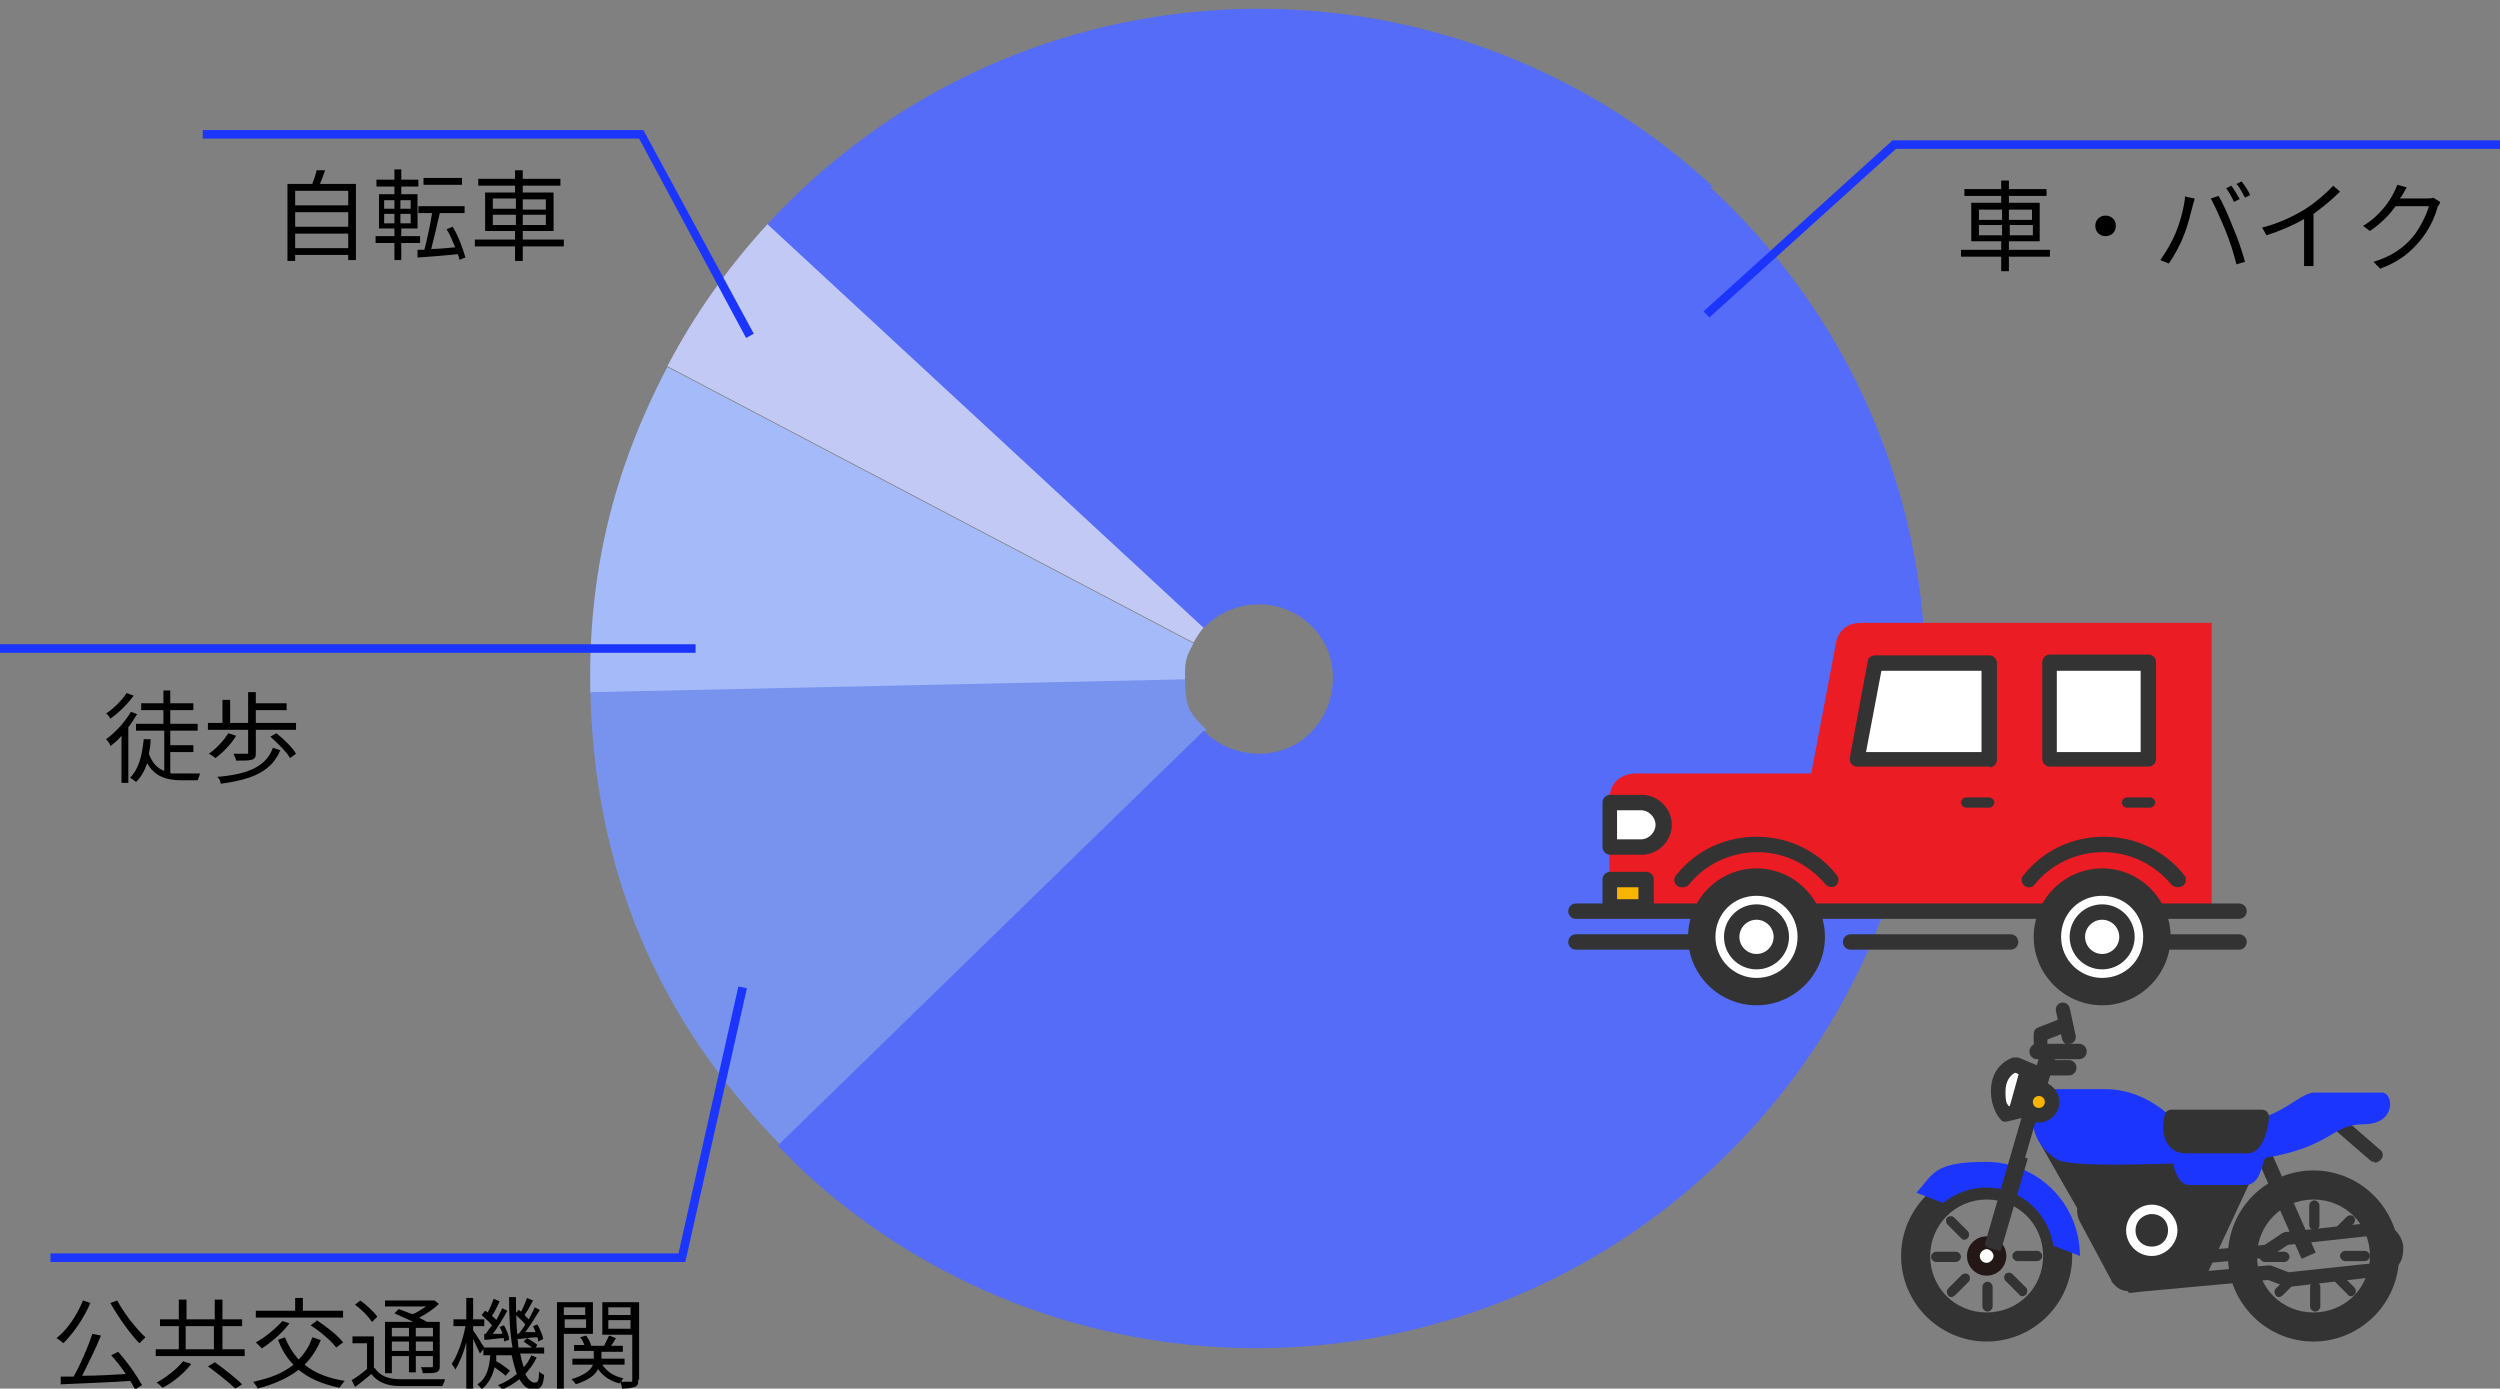 <?xml version="1.0" encoding="UTF-8"?> <svg xmlns="http://www.w3.org/2000/svg" id="_レイヤー_1" data-name="レイヤー_1" version="1.1" viewBox="0 0 292.2 162.3"><rect x="0" y="0" width="292.2" height="162.3" fill="#808080" stroke="none"/><defs><style> .st0 { fill: #231815; } .st1 { fill: #546cf7; } .st2 { fill: #fff; } .st3 { fill: #7793ed; } .st4 { fill: #333; } .st5 { fill: #f7b400; } .st6 { fill: #ec1c24; } .st7 { fill: #c1c9f4; } .st8 { fill: #1b35ff; } .st9 { fill: #a5baf9; } </style></defs><g><path class="st7" d="M140.8,73.3h0l-51-47.2c-4.7,5.1-8.6,10.6-11.8,16.7l61.5,32.3c.4-.7.7-1.2,1.3-1.9Z"></path><path class="st9" d="M138.5,79.4c0-2,0-2.4,1-4.2,0,0,0,0,0,0l-61.5-32.3c-6.4,12.2-9.3,24.3-9,38.1l69.5-1.5s0,0,0,0Z"></path><path class="st3" d="M138.5,79.4l-69.5,1.5c.5,20.7,7.7,38,22.2,52.9l49.8-48.5c-2.2-2.2-2.4-2.7-2.5-5.9Z"></path><path class="st1" d="M200.2,21.8c-31.7-29.3-81.2-27.4-110.5,4.4l51,47.2c3.3-3.5,8.8-3.7,12.3-.5,1.8,1.6,2.7,3.7,2.8,6.1,0,2.4-.7,4.5-2.3,6.3-1.6,1.8-3.7,2.7-6.1,2.8-2.4,0-4.5-.7-6.3-2.3l-.2-.2-.2-.2s0,0,0,0l-49.8,48.5c1.2,1.2,1.7,1.7,2.9,2.9,31.7,29.3,81.2,27.4,110.5-4.4,29.3-31.7,27.4-81.2-4.4-110.5Z"></path></g><g><path d="M239.6,30h-4.8v1.7h-.9v-1.7h-4.7v-.8h4.7v-1h-3.5v-4.5h3.5v-.8h-4.3v-.8h4.3v-1h.9v1h4.4v.8h-4.4v.8h3.6v4.5h-3.6v1h4.8v.8ZM231.3,25.7h2.7v-1.2h-2.7v1.2ZM234,27.5v-1.2h-2.7v1.2h2.7ZM234.8,24.5v1.2h2.7v-1.2h-2.7ZM237.6,26.3h-2.7v1.2h2.7v-1.2Z"></path><path d="M247.3,26.4c0,.7-.5,1.2-1.2,1.2s-1.2-.5-1.2-1.2.5-1.2,1.2-1.2,1.2.5,1.2,1.2Z"></path><path d="M255.5,23l1,.2c0,.3-.2.6-.2.8-.2.7-.6,2.5-1.1,3.6-.4,1.1-1.1,2.3-1.7,3.2l-1-.4c.7-1,1.4-2.2,1.8-3.2.5-1.2,1-3,1.1-4.3ZM258.4,23.2l.9-.3c.5.8,1.2,2.4,1.7,3.7.5,1.1,1.1,2.9,1.4,4l-1,.3c-.3-1.2-.8-2.8-1.3-4-.5-1.2-1.2-2.8-1.7-3.7ZM261.7,23.3l-.6.3c-.2-.5-.6-1.2-.9-1.6l.6-.3c.3.4.7,1.1,1,1.6ZM263,22.8l-.6.3c-.3-.5-.6-1.2-1-1.6l.6-.3c.3.4.8,1.1,1,1.6Z"></path><path d="M269.5,24.4c1.2-.8,2.4-1.8,3.2-2.7l.8.7c-.9.9-2,1.8-3.1,2.6v4.9c0,.4,0,1,0,1.2h-1.1c0-.2,0-.8,0-1.2v-4.3c-1.2.7-2.8,1.4-4.4,1.9l-.5-.9c2-.5,3.8-1.4,5.1-2.2Z"></path><path d="M280.8,22.7c0,.2-.2.3-.3.5h3.1c.3,0,.6,0,.8-.1l.8.5c0,.2-.2.4-.3.6-.3,1.2-1,2.7-2.1,4-1.1,1.3-2.4,2.4-4.6,3.2l-.8-.8c2.1-.6,3.6-1.7,4.6-2.9.9-1.1,1.6-2.6,1.9-3.6h-3.9c-.7,1-1.7,2-3,2.9l-.8-.6c2-1.2,3.1-2.9,3.6-3.9.1-.2.3-.6.4-.9l1.1.3c-.2.3-.4.7-.5.9Z"></path></g><g><path d="M10.6,152.2c-.8,1.9-2,3.6-3.2,4.8-.2-.2-.6-.5-.8-.6,1.3-1,2.4-2.7,3.1-4.4l.9.3ZM13.8,158c1.1,1.2,2.2,2.8,2.8,3.9l-.8.5c-.2-.3-.3-.6-.6-1-2.9.2-6,.3-8.1.4v-.9c.4,0,.9,0,1.5,0,.8-1.4,1.7-3.5,2.2-5l1,.2c-.6,1.5-1.5,3.3-2.2,4.7,1.6,0,3.4-.1,5.1-.2-.5-.8-1.1-1.5-1.7-2.2l.8-.4ZM13.7,152c.8,1.5,2.2,3.3,3.3,4.3-.2.2-.5.5-.7.7-1.1-1.1-2.5-3.1-3.4-4.7l.8-.3Z"></path><path d="M28.6,157.7v.8h-10.4v-.8h2.7v-2.7h-2.2v-.8h2.2v-2.3h.9v2.3h3.3v-2.3h.9v2.3h2.3v.8h-2.3v2.7h2.7ZM22.3,159.5c-.8,1-2.1,2.1-3.3,2.7-.2-.2-.5-.5-.7-.6,1.1-.6,2.4-1.6,3.1-2.5l.9.3ZM21.7,157.7h3.3v-2.7h-3.3v2.7ZM25.1,159.2c1.1.8,2.5,1.9,3.2,2.6l-.8.5c-.7-.7-2.1-1.8-3.2-2.6l.7-.4Z"></path><path d="M37.5,156.6c-.5,1.2-1.1,2.1-1.9,2.9,1.2,1,2.8,1.6,4.7,1.9-.2.2-.5.6-.6.8-2-.4-3.6-1.1-4.8-2.1-1.3,1-2.9,1.7-4.8,2.2,0-.2-.4-.6-.5-.8,1.9-.4,3.5-1,4.7-2-.8-.8-1.4-1.8-1.8-2.9l.8-.3c.4,1,.9,1.8,1.6,2.6.7-.7,1.3-1.6,1.6-2.6l.9.3ZM33.8,154.7c-.8,1.1-2.1,2.2-3.2,2.9-.2-.2-.5-.5-.7-.7,1.1-.6,2.3-1.6,3.1-2.5l.9.3ZM40,154h-10.1v-.8h4.6v-1.5h.9v1.5h4.7v.8ZM37,154.3c1.1.7,2.5,1.8,3.1,2.6l-.8.6c-.6-.8-1.9-1.9-3-2.6l.7-.5Z"></path><path d="M43.8,159.9c.6.9,1.6,1.3,2.9,1.3,1.3,0,3.9,0,5.3,0,0,.2-.2.6-.3.8-1.3,0-3.8,0-5,0-1.5,0-2.6-.5-3.3-1.4-.6.5-1.2,1-1.9,1.5l-.4-.8c.6-.3,1.2-.8,1.8-1.3v-3h-1.7v-.8h2.5v3.7ZM43.4,154.4c-.4-.6-1.2-1.4-1.9-1.9l.6-.5c.7.5,1.6,1.3,2,1.9l-.6.6ZM45.8,160.5h-.8v-6h3.3c-.7-.3-1.5-.7-2.2-1l.5-.5c.5.2,1.1.4,1.6.6.6-.2,1.1-.6,1.6-.9h-4.8v-.7h5.8s.5.4.5.4c-.6.6-1.5,1.2-2.3,1.6.3.2.6.3.9.5h1.5v5.1c0,.4,0,.6-.4.8-.3.1-.8.1-1.6.1,0-.2-.1-.5-.2-.7.5,0,1,0,1.2,0s.2,0,.2-.2v-1.1h-2v1.9h-.8v-1.9h-2v1.9ZM45.8,155.2v1h2v-1h-2ZM47.8,157.9v-1.1h-2v1.1h2ZM50.6,155.2h-2v1h2v-1ZM50.6,157.9v-1.1h-2v1.1h2Z"></path><path d="M62.7,158.7c-.3.7-.8,1.3-1.3,1.9.3.6.7,1,1.1,1s.5-.3.5-1.3c.2.2.4.3.6.4-.1,1.3-.4,1.7-1.2,1.7s-1.2-.4-1.7-1.2c-.6.5-1.3.9-2,1.2-.1-.1-.3-.4-.5-.5.8-.3,1.6-.8,2.2-1.3-.2-.6-.4-1.3-.6-2.2h-1.8c0,.2,0,.5,0,.7.6.3,1.2.8,1.6,1.1l-.5.6c-.3-.3-.8-.6-1.3-1-.2,1-.7,1.9-1.5,2.6-.1-.2-.3-.4-.5-.6,1.1-.7,1.4-2,1.5-3.4h-.8v-.7l-.4.5c-.2-.4-.5-1.1-.8-1.7v5.8h-.8v-5.4c-.3,1.2-.8,2.4-1.3,3.2,0-.2-.3-.5-.4-.7.7-1,1.3-2.8,1.6-4.4h-1.4v-.8h1.5v-2.5h.8v2.5h1.3v.8h-1.3v.5c.3.4,1.1,1.7,1.3,2h0c0,0,3.3,0,3.3,0-.3-1.7-.4-3.7-.4-5.9h.8c0,2.3.1,4.3.3,5.9h1.6c-.3-.2-.7-.5-1-.7l.4-.4c.4.2,1,.6,1.2.8l-.2.3h1v.7h-2.8c.1.6.3,1.2.4,1.6.4-.4.7-.9.9-1.4l.7.3ZM56.7,156c.2-.3.5-.7.8-1.1-.3-.4-.8-.8-1.2-1.2l.4-.5c0,0,.2.1.3.2.3-.5.5-1.1.7-1.6l.7.3c-.3.6-.6,1.3-.9,1.7.2.2.4.3.5.5.3-.5.5-1,.7-1.4l.6.3c-.5.9-1.1,1.9-1.7,2.7h1.1c0-.3-.2-.6-.3-.8l.5-.2c.3.5.6,1.2.6,1.7l-.6.2c0-.1,0-.3,0-.4-.8,0-1.6.2-2.3.2v-.7c-.1,0,.3,0,.3,0ZM60.7,155.8c.2-.3.5-.6.7-1-.3-.4-.8-.8-1.2-1.2l.4-.5c0,0,.2.1.3.2.3-.5.5-1.1.7-1.6l.7.3c-.3.6-.7,1.3-1,1.7.2.2.4.4.5.5.3-.5.5-1,.7-1.4l.6.3c-.5.8-1.1,1.8-1.7,2.6h1.2c-.1-.3-.2-.5-.3-.7l.5-.2c.3.5.6,1.2.7,1.7l-.6.3c0-.1,0-.3-.1-.5-.9,0-1.7.2-2.4.2v-.6c-.1,0,.2,0,.2,0Z"></path><path d="M65.9,155.9v6.4h-.8v-10.1h4.2v3.7h-3.4ZM65.9,152.8v.9h2.5v-.9h-2.5ZM68.5,155.2v-1h-2.5v1h2.5ZM74.6,161.2c0,.5,0,.7-.4.9-.3.1-.8.2-1.5.2,0-.2-.1-.5-.2-.8,0,0,0,.1-.1.2-1.1-.3-2-.9-2.5-1.7-.3.7-1.1,1.3-2.6,1.8-.1-.2-.3-.4-.5-.6,1.6-.5,2.3-1.1,2.5-1.7h-2.4v-.7h2.5v-.9h-2.3v-.7h1.2c-.1-.3-.3-.7-.5-.9l.7-.2c.3.4.5.8.6,1.2h1.5c.2-.4.4-.8.6-1.2l.8.3c-.2.3-.4.7-.6.9h1.4v.7h-2.5v.8h0c0,0,2.7,0,2.7,0v.7h-2.6c.5.8,1.4,1.4,2.5,1.6-.1,0-.2.2-.3.4.5,0,.9,0,1.1,0,.2,0,.2,0,.2-.2v-5.3h-3.5v-3.8h4.3v9.1ZM71.1,152.8v.9h2.6v-.9h-2.6ZM73.7,155.3v-1h-2.6v1h2.6Z"></path></g><g><g><path class="st6" d="M188.1,106.2v-12.7s-.2-3.1,3.3-3.1h20.3l2.9-15.3s.3-2.3,2.9-2.3h41v33.7l-70.4-.3Z"></path><g><polygon class="st2" points="219.2 77.5 232.6 77.5 232.6 88.8 217.1 88.8 219.2 77.5"></polygon><path class="st4" d="M232.6,89.6h-15.5c-.3,0-.5-.1-.7-.3-.2-.2-.2-.5-.2-.7l2.1-11.3c0-.4.4-.7.9-.7h13.3c.5,0,.9.4.9.9v11.3c0,.5-.4.9-.9.9ZM218.1,87.9h13.5v-9.5h-11.7l-1.8,9.5Z"></path></g><g><rect class="st2" x="239.6" y="77.5" width="11.5" height="11.3"></rect><path class="st4" d="M251.1,89.6h-11.5c-.5,0-.9-.4-.9-.9v-11.3c0-.5.4-.9.9-.9h11.5c.5,0,.9.4.9.9v11.3c0,.5-.4.9-.9.9ZM240.4,87.9h9.8v-9.5h-9.8v9.5Z"></path></g><g><path class="st4" d="M235,111h-18.7c-.5,0-.9-.4-.9-.9s.4-.9.9-.9h18.7c.5,0,.9.4.9.9s-.4.9-.9.9Z"></path><path class="st4" d="M261.7,107.4h-77.5c-.5,0-.9-.4-.9-.9s.4-.9.9-.9h77.5c.5,0,.9.4.9.9s-.4.9-.9.9Z"></path><path class="st4" d="M261.7,111h-8.3c-.5,0-.9-.4-.9-.9s.4-.9.9-.9h8.3c.5,0,.9.4.9.9s-.4.9-.9.9Z"></path><path class="st4" d="M197.6,111h-13.4c-.5,0-.9-.4-.9-.9s.4-.9.9-.9h13.4c.5,0,.9.4.9.9s-.4.9-.9.9Z"></path></g><path class="st4" d="M254.5,103.7c-.3,0-.5-.1-.7-.3-2-2.4-4.9-3.8-8-3.8s-6.1,1.4-8,3.8c-.3.4-.9.4-1.2.1-.4-.3-.4-.9-.1-1.2,2.3-2.9,5.7-4.5,9.4-4.5s7.1,1.6,9.4,4.5c.3.4.2.9-.1,1.2-.2.1-.4.2-.6.2Z"></path><path class="st4" d="M196.6,103.7c-.2,0-.4,0-.6-.2-.4-.3-.4-.9-.1-1.2,2.3-2.9,5.7-4.5,9.4-4.5s7.1,1.6,9.4,4.5c.3.4.2.9-.1,1.2-.4.3-.9.2-1.2-.1-2-2.4-4.9-3.8-8-3.8s-6.1,1.4-8,3.8c-.2.2-.4.3-.7.3Z"></path><path class="st4" d="M232.5,94.4h-2.7c-.3,0-.6-.3-.6-.6s.3-.6.6-.6h2.7c.3,0,.6.3.6.6s-.3.6-.6.6Z"></path><path class="st4" d="M251.3,94.4h-2.7c-.3,0-.6-.3-.6-.6s.3-.6.6-.6h2.7c.3,0,.6.3.6.6s-.3.6-.6.6Z"></path><g><rect class="st5" x="188.1" y="102.8" width="4.2" height="3.2" transform="translate(380.5 208.8) rotate(180)"></rect><path class="st4" d="M192.4,106.9h-4.2c-.5,0-.9-.4-.9-.9v-3.2c0-.5.4-.9.9-.9h4.2c.5,0,.9.4.9.9v3.2c0,.5-.4.9-.9.9ZM189,105.1h2.5v-1.4h-2.5v1.4Z"></path></g><g><path class="st2" d="M191.9,93.8c1.4,0,2.6,1.2,2.6,2.6h0c0,1.4-1.2,2.6-2.6,2.6h-3.7v-5.2h3.7Z"></path><path class="st4" d="M191.9,99.9h-3.7c-.5,0-.9-.4-.9-.9v-5.2c0-.5.4-.9.9-.9h3.7c1.9,0,3.5,1.6,3.5,3.5s-1.6,3.5-3.5,3.5ZM189,98.1h2.8c.9,0,1.7-.8,1.7-1.7s-.8-1.7-1.7-1.7h-2.8v3.4Z"></path></g></g><path class="st4" d="M245.7,101.5c4.4,0,8,3.6,8,8s-3.6,8-8,8-8-3.6-8-8,3.6-8,8-8Z"></path><path class="st2" d="M245.7,114.3c-2.6,0-4.8-2.1-4.8-4.8s2.1-4.8,4.8-4.8,4.8,2.1,4.8,4.8-2.1,4.8-4.8,4.8ZM245.7,105.7c-2.1,0-3.8,1.7-3.8,3.8s1.7,3.8,3.8,3.8,3.8-1.7,3.8-3.8-1.7-3.8-3.8-3.8Z"></path><path class="st2" d="M245.7,107.5c1.1,0,2,.9,2,2s-.9,2-2,2-2-.9-2-2,.9-2,2-2Z"></path><path class="st4" d="M205.3,101.5c4.4,0,8,3.6,8,8s-3.6,8-8,8-8-3.6-8-8,3.6-8,8-8Z"></path><path class="st2" d="M205.3,114.3c-2.6,0-4.8-2.1-4.8-4.8s2.1-4.8,4.8-4.8,4.8,2.1,4.8,4.8-2.1,4.8-4.8,4.8ZM205.3,105.7c-2.1,0-3.8,1.7-3.8,3.8s1.7,3.8,3.8,3.8,3.8-1.7,3.8-3.8-1.7-3.8-3.8-3.8Z"></path><path class="st2" d="M205.3,107.5c1.1,0,2,.9,2,2s-.9,2-2,2-2-.9-2-2,.9-2,2-2Z"></path></g><g><path d="M41.6,21.4v9h-.9v-.6h-6.2v.7h-.9v-9h2.9c.2-.5.4-1.1.5-1.6h1c-.2.6-.4,1.1-.6,1.6h4.2ZM34.5,22.3v1.7h6.2v-1.7h-6.2ZM34.5,24.8v1.7h6.2v-1.7h-6.2ZM40.7,29v-1.7h-6.2v1.7h6.2Z"></path><path d="M46.9,28.4v2h-.8v-2h-2.2v-.8h2.2v-.9h-1.8v-4h1.8v-.9h-2.1v-.8h2.1v-1.2h.8v1.2h2v.8h-2v.9h1.9v4h-1.9v.9h2.2v.8h-2.2ZM44.9,24.4h1.2v-1h-1.2v1ZM44.9,26.1h1.2v-1.1h-1.2v1.1ZM48,23.4h-1.2v1h1.2v-1ZM48,25h-1.2v1.1h1.2v-1.1ZM53.7,30.4c0-.2-.1-.5-.2-.7-1.7.2-3.4.3-4.7.4v-.9c.1,0,.5,0,.8,0,.3-1.2.7-2.9.9-4.3h-1.6v-.8h5.4v.8h-2.9c-.3,1.4-.7,3-1,4.2.8,0,1.8-.1,2.8-.2-.3-.7-.6-1.5-1-2.1l.7-.3c.7,1.1,1.2,2.6,1.5,3.6l-.8.3ZM54,21.6h-4.5v-.8h4.5v.8Z"></path><path d="M65.9,28.8h-4.8v1.7h-.9v-1.7h-4.7v-.8h4.7v-1h-3.5v-4.5h3.5v-.8h-4.3v-.8h4.3v-1h.9v1h4.4v.8h-4.4v.8h3.6v4.5h-3.6v1h4.8v.8ZM57.6,24.4h2.7v-1.2h-2.7v1.2ZM60.3,26.3v-1.2h-2.7v1.2h2.7ZM61.1,23.3v1.2h2.7v-1.2h-2.7ZM63.8,25.1h-2.7v1.2h2.7v-1.2Z"></path></g><g><path d="M16,83.5c-.3.5-.6,1-1,1.5v6.5h-.8v-5.5c-.4.5-.9.9-1.3,1.2,0-.2-.3-.6-.5-.8,1.1-.8,2.2-2,2.9-3.2l.8.3ZM15.7,81.2c-.7,1-1.8,2.1-2.8,2.8-.1-.2-.3-.5-.5-.6.9-.6,1.9-1.6,2.4-2.4l.8.3ZM20,90.4c.4,0,.8,0,1.3,0s1.7,0,2.1,0c-.1.2-.2.6-.3.8h-1.8c-1.8,0-3.2-.4-4.1-2-.3.9-.7,1.6-1.3,2.2-.1-.1-.5-.4-.7-.5,1-1,1.4-2.5,1.6-4.5h.8c0,.7-.1,1.2-.2,1.7.4,1.1,1,1.7,1.8,2v-4.7h-3.3v-.8h3.2v-1.6h-2.6v-.8h2.6v-1.5h.8v1.5h2.7v.8h-2.7v1.6h3.2v.8h-3.2v1.7h2.7v.8h-2.7v2.4Z"></path><path d="M34.6,84.5v.8h-4.7v2.7c0,.5-.1.7-.5.8-.3.1-.9.1-1.8.1,0-.2-.2-.5-.3-.8.7,0,1.3,0,1.5,0,.2,0,.2,0,.2-.2v-2.6h-4.7v-.8h1.7v-2.7h.9v2.7h2.1v-3.6h.9v1.3h3.6v.8h-3.6v1.5h4.7ZM27.6,86c-.6,1-1.6,2-2.4,2.6-.2-.1-.5-.4-.8-.5.9-.6,1.7-1.5,2.3-2.4l.9.3ZM32.8,87.6c-1,2.5-3.2,3.5-7,4,0-.3-.2-.6-.4-.8,3.6-.3,5.7-1.2,6.5-3.4l.9.3ZM32.3,85.7c.9.7,1.9,1.7,2.3,2.4l-.7.5c-.4-.7-1.4-1.7-2.3-2.5l.7-.4Z"></path></g><g><g><polygon class="st4" points="239.5 133.4 248.2 148.8 257.6 148 264.5 133.4 239.5 133.4"></polygon><path class="st4" d="M248.2,149.7c-.3,0-.6-.2-.8-.4l-8.8-15.4c-.2-.3-.2-.6,0-.9.2-.3.4-.4.7-.4h25c.3,0,.6.2.7.4.2.2.2.6,0,.8l-6.8,14.6c-.1.3-.4.5-.7.5l-9.4.7s0,0,0,0ZM241,134.3l7.8,13.6,8.3-.7,6-13h-22.2Z"></path></g><path class="st4" d="M277.6,135.8c-.2,0-.4,0-.6-.2l-4.5-3.9c-.4-.3-.4-.9,0-1.2.3-.4.9-.4,1.2,0l4.5,3.9c.4.3.4.9,0,1.2-.2.2-.4.3-.7.3Z"></path><path class="st4" d="M260.4,146.8c0,5.5,4.5,10,10,10s10-4.5,10-10-4.5-10-10-10-10,4.5-10,10ZM263.8,146.8c0-3.6,2.9-6.6,6.6-6.6s6.6,2.9,6.6,6.6-2.9,6.6-6.6,6.6-6.6-2.9-6.6-6.6Z"></path><g><line class="st0" x1="270.6" y1="150.5" x2="270.6" y2="152.7"></line><path class="st4" d="M270.6,153.3c-.3,0-.6-.3-.6-.6v-2.3c0-.3.3-.6.6-.6s.6.3.6.6v2.3c0,.3-.3.6-.6.6Z"></path></g><g><line class="st0" x1="268.1" y1="149.4" x2="266.4" y2="151"></line><path class="st4" d="M266.4,151.6c-.1,0-.3,0-.4-.2-.2-.2-.2-.6,0-.8l1.6-1.6c.2-.2.6-.2.8,0s.2.6,0,.8l-1.6,1.6c-.1.1-.3.2-.4.2Z"></path></g><g><line class="st0" x1="267" y1="146.9" x2="264.7" y2="146.9"></line><path class="st4" d="M267,147.5h-2.3c-.3,0-.6-.3-.6-.6s.3-.6.6-.6h2.3c.3,0,.6.3.6.6s-.3.6-.6.6Z"></path></g><g><line class="st0" x1="270.5" y1="143.2" x2="270.5" y2="141"></line><path class="st4" d="M270.5,143.8c-.3,0-.6-.3-.6-.6v-2.3c0-.3.3-.6.6-.6s.6.3.6.6v2.3c0,.3-.3.6-.6.6Z"></path></g><g><line class="st0" x1="273.1" y1="144.3" x2="274.7" y2="142.6"></line><path class="st4" d="M273.1,144.8c-.1,0-.3,0-.4-.2-.2-.2-.2-.6,0-.8l1.6-1.6c.2-.2.6-.2.8,0s.2.6,0,.8l-1.6,1.6c-.1.1-.3.2-.4.2Z"></path></g><g><line class="st0" x1="274.2" y1="146.8" x2="276.4" y2="146.8"></line><path class="st4" d="M276.4,147.4h-2.3c-.3,0-.6-.3-.6-.6s.3-.6.6-.6h2.3c.3,0,.6.3.6.6s-.3.6-.6.6Z"></path></g><g><line class="st0" x1="273.1" y1="149.4" x2="274.8" y2="151"></line><path class="st4" d="M274.8,151.5c-.1,0-.3,0-.4-.2l-1.6-1.6c-.2-.2-.2-.6,0-.8s.6-.2.8,0l1.6,1.6c.2.2.2.6,0,.8s-.3.2-.4.2Z"></path></g><g><line class="st0" x1="269.9" y1="146.6" x2="264.4" y2="134.2"></line><rect class="st4" x="266.2" y="133.6" width="1.8" height="13.6" transform="translate(-34 120.4) rotate(-23.9)"></rect></g><path class="st8" d="M254,136c-2,0-11.9.5-13.6-.5-4.9-3.1-1.9-8.2-1.9-8.2h7.6c4.6,0,7.7,3.3,7.7,3.3,0,0,4.5,5.4.2,5.4Z"></path><path class="st8" d="M254,136s.4,2.5,1.9,2.5,4.4,0,6.5,0,1.9-3.1,2.5-3.2c7.7-1.3,7.6-3.9,11.4-3.9s3.5-3.7,2.1-3.7h-7.9c-1.4,0-3.3,2.1-6,2.9h-9.8l-.7,5.4Z"></path><g><path class="st4" d="M264.4,130.6h-10.6s-.7,3.3,1.7,3.3h7.2c1.3,0,1.7-3.3,1.7-3.3Z"></path><path class="st4" d="M262.7,134.8h-7.2c-1.1,0-1.7-.5-2-.9-1-1.2-.6-3.2-.5-3.5,0-.4.4-.7.8-.7h10.6c.2,0,.5.1.6.3.2.2.2.4.2.7-.1,1-.6,4.1-2.5,4.1ZM254.6,131.4c0,.5,0,1,.3,1.3,0,.1.3.3.7.3h7.2c.2-.1.5-.8.7-1.6h-8.8Z"></path></g><path class="st4" d="M248.7,150.9c-.9,0-1.5-.6-1.9-1.1,0,0,0,0,0-.1l-3.7-6.9c-.5-.9-.5-2.3.6-2.9,1.1-.7,2.3,0,2.9.9l3.4,6,14.7-1.3,2.1-1.4c.1,0,.2-.1.3-.1l10.3-1.1c.8,0,1.7.1,2.3.7.7.5,1.1,1.3,1.2,2.1,0,.8-.1,1.7-.7,2.3-.5.7-1.3,1.1-2.1,1.2l-10.5,1.2c-.1,0-.2,0-.4,0l-2.1-.8c-1.8.2-15.7,1.4-15.9,1.5-.1,0-.3,0-.4,0ZM248.1,149c.3.4.4.4.8.4,0,0,0,0,16.2-1.5.1,0,.2,0,.3,0l2.1.8,10.3-1.1c.4,0,.8-.3,1.1-.6.3-.3.4-.7.3-1.2,0-.4-.3-.8-.6-1.1-.3-.3-.7-.4-1.1-.3l-10.1,1.1-2.1,1.4c-.1,0-.2.1-.4.1l-15.4,1.4c-.3,0-.6-.1-.8-.4l-3.6-6.3h0s-.4-.5-.7-.4c-.3.2,0,.8,0,.8l3.7,6.9Z"></path><path class="st2" d="M251.5,146.8c-1.7,0-3-1.4-3-3s1.4-3,3-3,3,1.4,3,3-1.4,3-3,3ZM251.5,141.9c-1,0-1.9.8-1.9,1.9s.8,1.9,1.9,1.9,1.9-.8,1.9-1.9-.8-1.9-1.9-1.9Z"></path><g><g><path class="st4" d="M222.2,146.8c0,5.5,4.5,10,10,10s10-4.5,10-10-4.5-10-10-10-10,4.5-10,10ZM225.6,146.8c0-3.6,2.9-6.6,6.6-6.6s6.6,2.9,6.6,6.6-2.9,6.6-6.6,6.6-6.6-2.9-6.6-6.6Z"></path><g><line class="st0" x1="237.4" y1="130.1" x2="239.5" y2="122.9"></line><rect class="st4" x="234.7" y="125.6" width="7.5" height="1.7" transform="translate(50.2 319.9) rotate(-73.7)"></rect></g><path class="st4" d="M243,123.8h-4.9c-.5,0-.9-.4-.9-.9s.4-.9.9-.9h4.9c.5,0,.9.4.9.9s-.4.9-.9.9Z"></path><g><line class="st0" x1="241.8" y1="124.8" x2="239" y2="124.8"></line><path class="st4" d="M241.8,125.7h-2.8c-.5,0-.9-.4-.9-.9s.4-.9.9-.9h2.8c.5,0,.9.4.9.9s-.4.9-.9.9Z"></path></g><circle class="st0" cx="232.2" cy="146.8" r="2.3"></circle><path class="st2" d="M231.4,146.8c0,.5.4.8.8.8s.8-.4.8-.8-.4-.8-.8-.8-.8.4-.8.8Z"></path></g><g><line class="st0" x1="232.3" y1="150.5" x2="232.3" y2="152.7"></line><path class="st4" d="M232.3,153.3c-.3,0-.6-.3-.6-.6v-2.3c0-.3.3-.6.6-.6s.6.3.6.6v2.3c0,.3-.3.6-.6.6Z"></path></g><g><line class="st0" x1="229.7" y1="149.4" x2="228.1" y2="151"></line><path class="st4" d="M228.1,151.6c-.1,0-.3,0-.4-.2-.2-.2-.2-.6,0-.8l1.6-1.6c.2-.2.6-.2.8,0s.2.6,0,.8l-1.6,1.6c-.1.1-.3.2-.4.2Z"></path></g><g><line class="st0" x1="228.6" y1="146.9" x2="226.3" y2="146.9"></line><path class="st4" d="M228.6,147.5h-2.3c-.3,0-.6-.3-.6-.6s.3-.6.6-.6h2.3c.3,0,.6.3.6.6s-.3.6-.6.6Z"></path></g><g><line class="st0" x1="229.6" y1="144.3" x2="228" y2="142.7"></line><path class="st4" d="M229.6,144.9c-.1,0-.3,0-.4-.2l-1.6-1.6c-.2-.2-.2-.6,0-.8s.6-.2.8,0l1.6,1.6c.2.2.2.6,0,.8s-.3.2-.4.2Z"></path></g><g><line class="st0" x1="235.8" y1="146.8" x2="238.1" y2="146.8"></line><path class="st4" d="M238.1,147.4h-2.3c-.3,0-.6-.3-.6-.6s.3-.6.6-.6h2.3c.3,0,.6.3.6.6s-.3.6-.6.6Z"></path></g><g><line class="st0" x1="234.8" y1="149.4" x2="236.4" y2="151"></line><path class="st4" d="M236.4,151.5c-.1,0-.3,0-.4-.2l-1.6-1.6c-.2-.2-.2-.6,0-.8s.6-.2.8,0l1.6,1.6c.2.2.2.6,0,.8s-.3.2-.4.2Z"></path></g></g><path class="st8" d="M240,145.6l3.1,1.2c0-6.1-4.9-11-11-11s-6.1,1.4-8.1,3.6l3.1,1.2c1.4-1.1,3.1-1.8,5-1.8,4,0,7.3,2.9,7.9,6.8Z"></path><g><line class="st0" x1="232.8" y1="145.8" x2="239.5" y2="122.9"></line><rect class="st4" x="224.2" y="133.5" width="23.9" height="1.7" transform="translate(41.2 323.6) rotate(-73.8)"></rect></g><g><line class="st0" x1="232.8" y1="145.8" x2="236" y2="135"></line><rect class="st4" x="228.8" y="139.5" width="11.3" height="1.8" transform="translate(34 326.2) rotate(-73.7)"></rect></g><path class="st4" d="M238.6,123.6c-.5,0-.9-.4-.9-.9v-1.8c0-.4.2-.7.5-.8l2.8-1.1c.4-.2.9,0,1.1.5s0,.9-.5,1.1l-2.3.9v1.2c0,.5-.4.9-.9.9Z"></path><g><path class="st2" d="M238.6,125.7l-3.1-1.3s-2,.6-2,3.1.9,2.7.9,2.7l3.1-.8,1.1-3.7Z"></path><path class="st4" d="M234.4,131.1c-.2,0-.4,0-.6-.3-.1-.1-1.1-1.2-1.1-3.3,0-3.1,2.5-3.9,2.6-3.9.2,0,.4,0,.6,0l3.1,1.3c.4.2.6.6.5,1l-1.1,3.7c0,.3-.3.5-.6.6l-3.1.8c0,0-.1,0-.2,0ZM235.5,125.4c-.4.2-1.1.8-1.1,2.2s.2,1.4.4,1.7l2-.5.8-2.5-2-.9Z"></path></g><path class="st4" d="M241.8,122.1c-.4,0-.7-.3-.8-.7l-.7-3.2c-.1-.5.2-.9.6-1,.5-.1.9.2,1,.6l.7,3.2c.1.5-.2.9-.6,1,0,0-.1,0-.2,0Z"></path><g><polygon class="st0" points="238.6 125.7 236.9 125 235.6 129.9 237.5 129.4 238.6 125.7"></polygon><path class="st4" d="M234.4,131.1l2-7.2,3.3,1.4-1.5,4.9-3.7.9ZM237.5,126.2v.2c0,0,0-.2,0-.2h0Z"></path></g><g><circle class="st5" cx="238.3" cy="128.8" r="1.6"></circle><path class="st4" d="M238.3,131.2c-1.3,0-2.4-1.1-2.4-2.4s1.1-2.4,2.4-2.4,2.4,1.1,2.4,2.4-1.1,2.4-2.4,2.4ZM238.3,128.1c-.4,0-.7.3-.7.7s.3.7.7.7.7-.3.7-.7-.3-.7-.7-.7Z"></path></g></g><polygon class="st8" points="87.2 39.5 74.7 16.2 23.7 16.2 23.7 15.2 75.2 15.2 88.1 39 87.2 39.5"></polygon><polygon class="st8" points="80.1 147.5 5.9 147.5 5.9 146.5 79.3 146.5 86.3 115.3 87.3 115.5 80.1 147.5"></polygon><rect class="st8" y="75.3" width="81.3" height="1"></rect><polygon class="st8" points="199.8 37.1 199.1 36.4 221.2 16.4 292.2 16.4 292.2 17.4 221.6 17.4 199.8 37.1"></polygon></svg> 